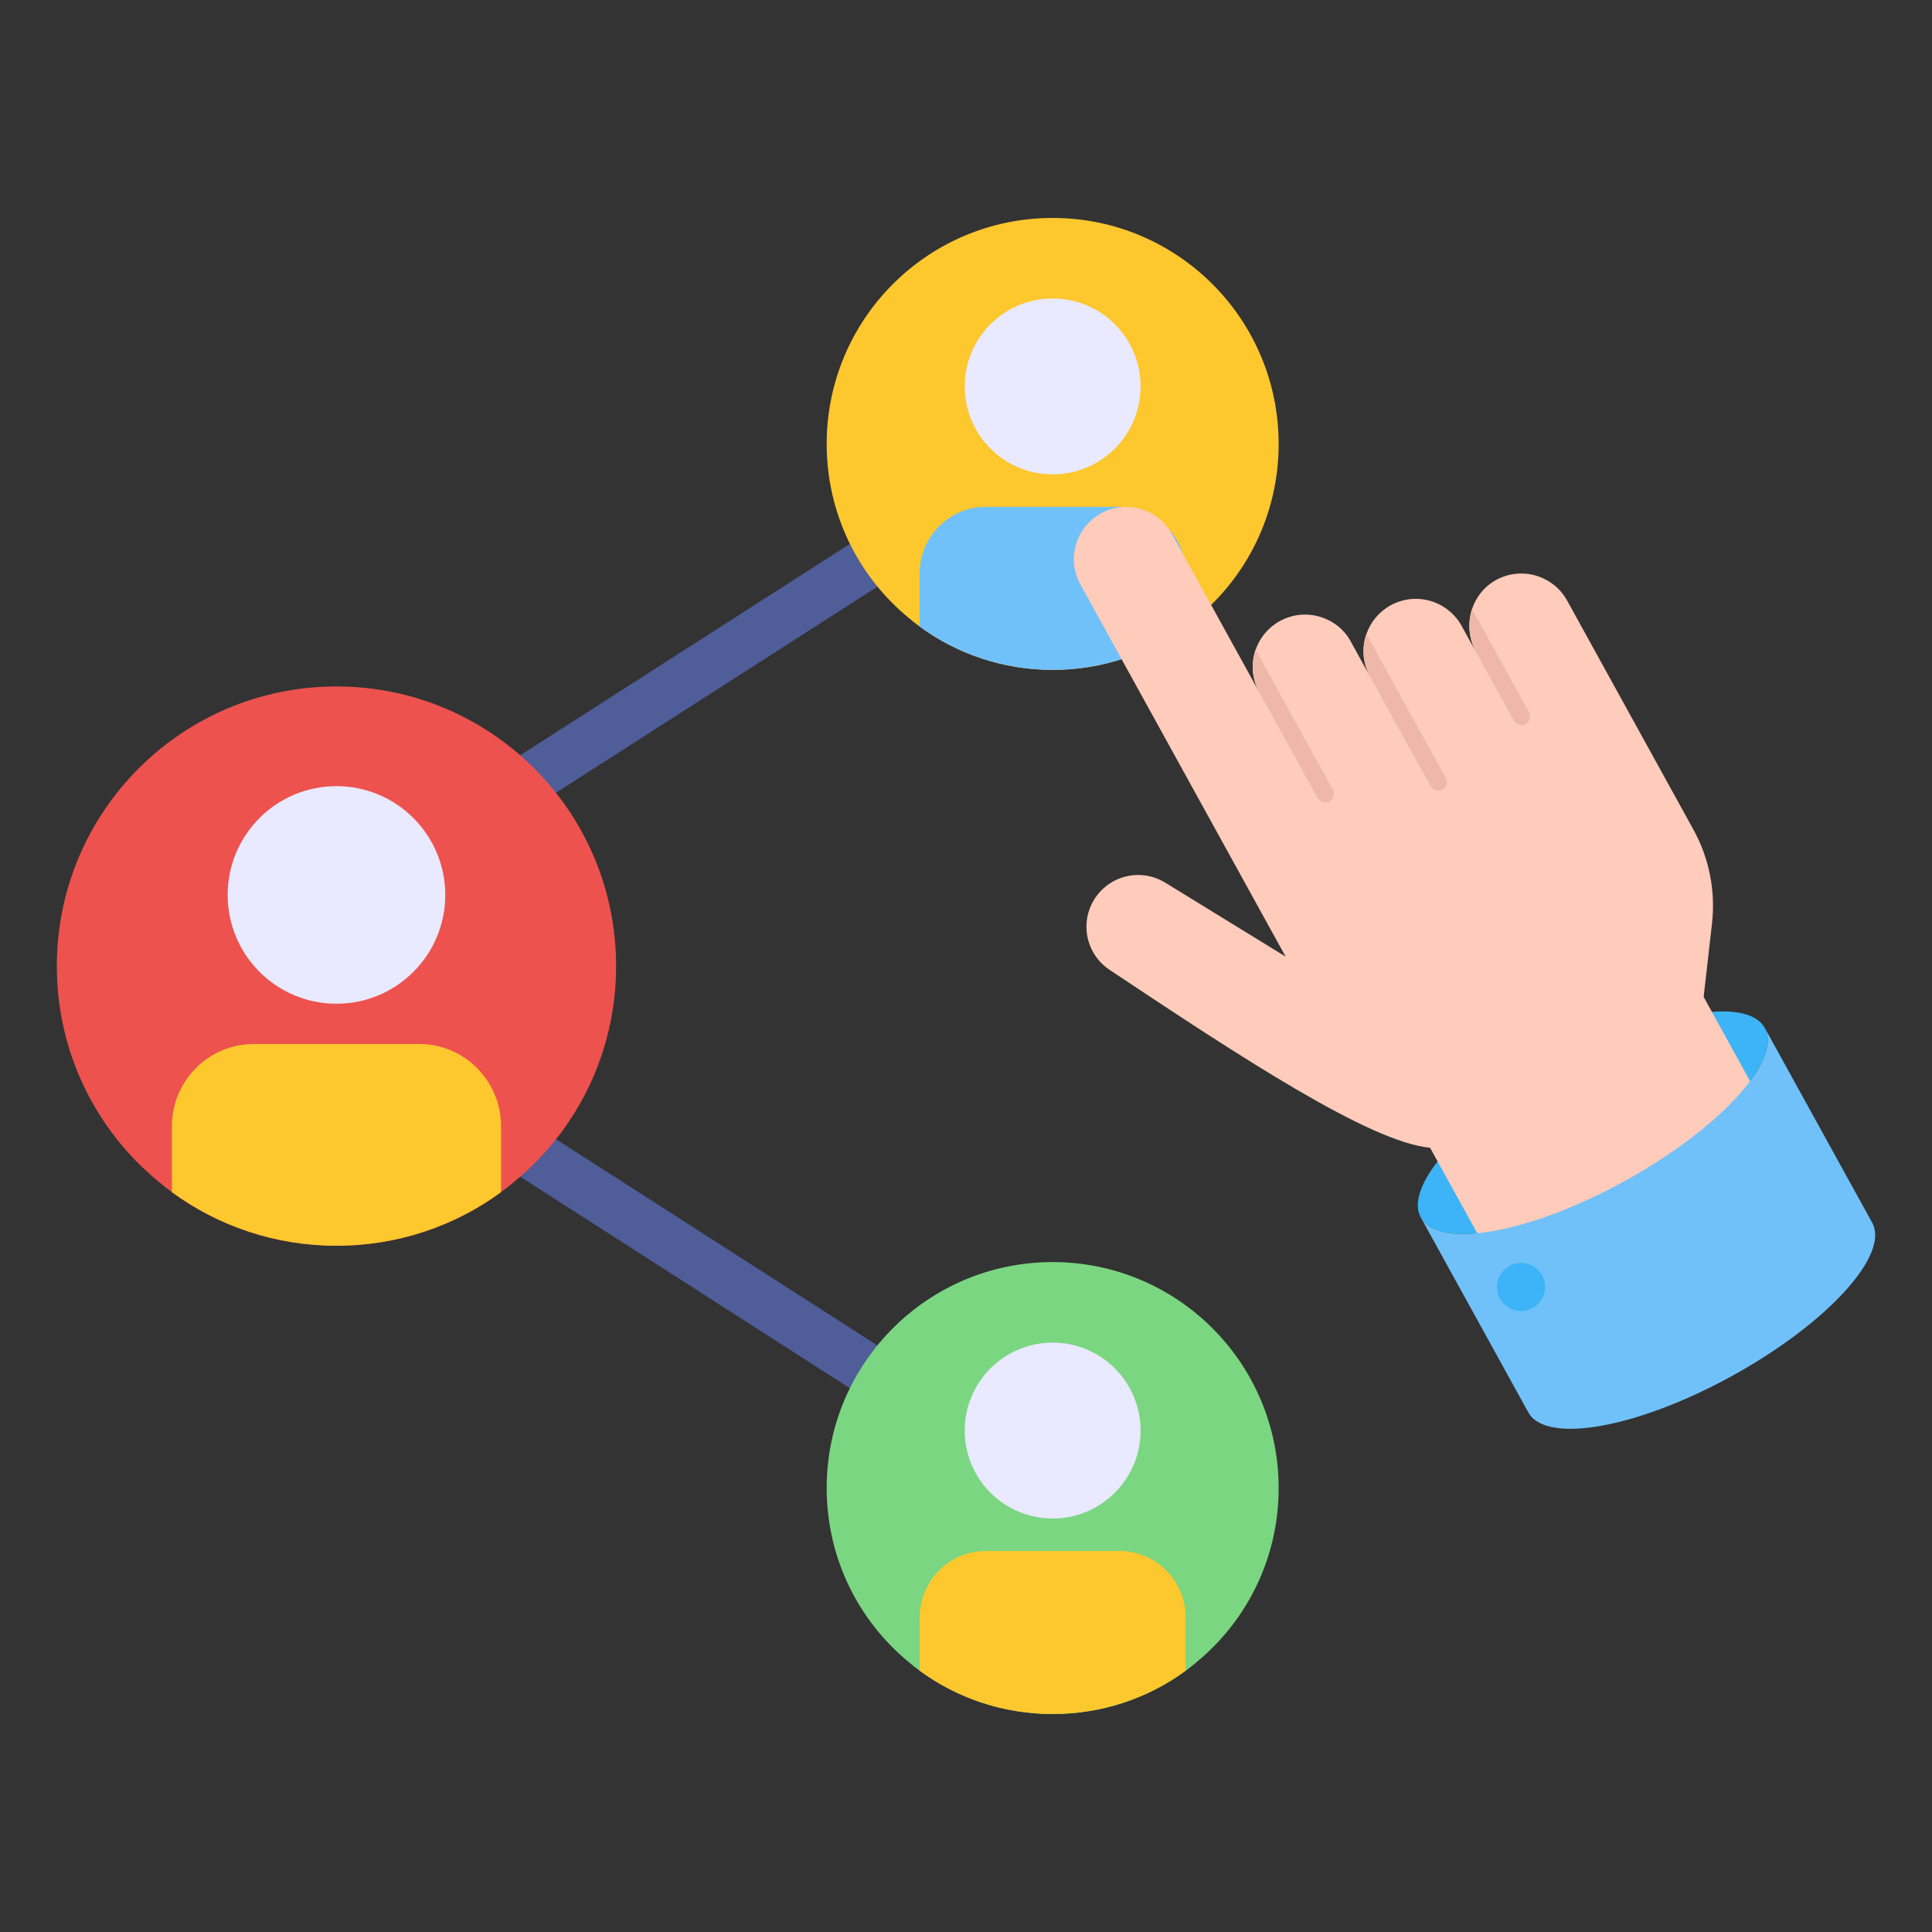 <svg xmlns="http://www.w3.org/2000/svg" id="Layer_1" height="512" viewBox="0 0 68 68" width="512"><rect x="0" y="0" width="68" height="68" fill="#333333" stroke="none"/><g><g><g><g><g><g><g><g><path d="m6.748 33.996 29.491-18.909.968 1.507-27.143 17.402 27.143 17.418-.968 1.507z" fill="#4f5d99"></path></g></g></g></g></g></g><g><g><g><g><path d="m21.685 34.004c0 3.051-1.387 5.781-3.573 7.579-.155.133-.311.255-.477.377-1.62 1.187-3.628 1.886-5.792 1.886-2.164-0-4.173-.699-5.793-1.886-.166-.122-.322-.244-.477-.377-2.186-1.797-3.573-4.527-3.573-7.579-0-5.437 4.405-9.843 9.842-9.843 5.437 0 9.842 4.405 9.843 9.843z" fill="#ed524e"></path></g></g></g><g><g><g><g><path d="m15.672 31.499c0 2.115-1.714 3.829-3.829 3.829s-3.83-1.714-3.83-3.829c-0-2.115 1.714-3.829 3.829-3.829 2.115 0 3.829 1.714 3.83 3.83z" fill="#e9e9ff"></path></g></g></g><g><g><g><path d="m17.635 39.641 0 2.319c-1.62 1.187-3.628 1.886-5.792 1.886-2.164-0-4.173-.699-5.793-1.886l-0-2.319c-0-1.598 1.287-2.896 2.885-2.896l5.815 0c1.598 0 2.885 1.298 2.885 2.896z" fill="#fdc72e"></path></g></g></g></g></g><g><g><g><g><path d="m45.005 52.375c0 2.466-1.121 4.672-2.887 6.124-.126.108-.251.206-.386.305-1.309.96-2.932 1.524-4.681 1.524-1.749-0-3.372-.565-4.681-1.524-.134-.099-.26-.197-.386-.305-1.767-1.453-2.887-3.658-2.888-6.124-0-4.394 3.56-7.954 7.954-7.954 4.394 0 7.954 3.56 7.954 7.954z" fill="#7bd681"></path></g></g></g><g><g><g><g><path d="m40.145 50.351c0 1.709-1.385 3.095-3.095 3.095s-3.095-1.385-3.095-3.095 1.385-3.095 3.095-3.095c1.709 0 3.095 1.385 3.095 3.095z" fill="#e9e9ff"></path></g></g></g><g><g><g><path d="m41.732 56.93 0 1.874c-1.309.96-2.932 1.524-4.681 1.524-1.749-0-3.372-.565-4.681-1.524l-0-1.874c-0-1.291 1.04-2.34 2.331-2.34l4.699 0c1.291 0 2.331 1.049 2.331 2.34z" fill="#fdc72e"></path></g></g></g></g></g><g><g><g><g><path d="m45.005 15.625c0 2.466-1.121 4.672-2.887 6.124-.126.108-.251.206-.386.305-1.309.96-2.932 1.524-4.681 1.524-1.749-0-3.372-.565-4.681-1.524-.134-.099-.26-.197-.386-.305-1.767-1.453-2.887-3.658-2.888-6.124-0-4.394 3.56-7.954 7.954-7.954 4.394 0 7.954 3.56 7.954 7.954z" fill="#fdc72e"></path></g></g></g><g><g><g><g><path d="m40.145 13.601c0 1.709-1.385 3.095-3.095 3.095s-3.095-1.385-3.095-3.095 1.385-3.095 3.095-3.095c1.709 0 3.095 1.385 3.095 3.095z" fill="#e9e9ff"></path></g></g></g><g><g><g><path d="m41.732 20.18 0 1.874c-1.309.96-2.932 1.524-4.681 1.524-1.749-0-3.372-.565-4.681-1.524l-0-1.874c-0-1.291 1.04-2.34 2.331-2.34l4.699 0c1.291 0 2.331 1.049 2.331 2.34z" fill="#70c1f9"></path></g></g></g></g></g></g><g><g><g><g><g><g><path d="m54.931 37.465c3.342-1.843 6.557-2.419 7.181-1.287.624 1.132-1.579 3.543-4.921 5.387s-6.559 2.42-7.183 1.288c-.624-1.132 1.58-3.544 4.922-5.387z" fill="#3cb4f7"></path></g></g></g><g><g><g><g><path d="m55.158 21.138 4.445 8.061c.555 1.006.783 2.159.654 3.3l-.294 2.588 2.41 4.369-9.629 5.31-2.41-4.369c-2.121-.198-6.666-3.189-11.284-6.264-.754-.502-1.024-1.483-.633-2.301.172-.358.442-.632.761-.808.553-.305 1.251-.315 1.834.042l4.238 2.604-7.224-13.099c-.491-.89-.167-2.01.723-2.501.445-.245.948-.286 1.4-.156.452.131.856.435 1.101.879l3.071 5.568c-.262-.475-.292-1.016-.127-1.491.144-.416.435-.781.85-1.01.445-.245.948-.286 1.4-.156.452.131.856.435 1.101.879l.675 1.225c-.262-.475-.292-1.016-.127-1.491.144-.416.435-.781.85-1.01.445-.245.948-.287 1.4-.157.452.131.856.435 1.102.88l.512.929c-.265-.48-.305-1.035-.145-1.524.125-.381.374-.722.733-.954.471-.303 1.021-.364 1.511-.222.452.131.856.435 1.102.88z" fill="#ffcbba"></path></g></g></g><g><g><g><g><path d="m44.194 22.869 2.716 4.926c.081.147.027.333-.12.413l-.001 0c-.147.081-.332.028-.413-.12l-2.056-3.729c-.262-.475-.292-1.016-.127-1.491z" fill="#efb7a8"></path></g></g></g><g><g><g><path d="m48.093 22.316 2.794 5.067c.081.147.028.332-.12.413l-.001 0c-.147.081-.332.028-.413-.12l-2.134-3.87c-.262-.475-.291-1.016-.127-1.491z" fill="#efb7a8"></path></g></g></g><g><g><g><path d="m51.812 21.434 2.006 3.638c.081.147.028.332-.12.413l-.001 0c-.147.081-.333.027-.413-.12l-1.328-2.407c-.265-.481-.305-1.036-.145-1.525z" fill="#efb7a8"></path></g></g></g></g></g></g></g><g opacity=".2"><g><g><g><path d="m46.761 21.827c.297.145.561.382.743.682z" fill="#fff"></path></g></g></g></g><g><g><g><g><path d="m53.791 49.71c.624 1.132 3.841.555 7.183-1.288 3.342-1.843 5.545-4.255 4.921-5.387l-3.782-6.858c.624 1.132-1.579 3.543-4.921 5.387s-6.559 2.42-7.183 1.288z" fill="#70c1f9"></path></g></g></g></g><g><g><g><path d="m53.129 44.553c.406-.224.923-.075 1.147.332.227.411.077.928-.329 1.152-.411.227-.928.077-1.154-.334-.224-.406-.075-.923.336-1.15z" fill="#3cb4f7"></path></g></g></g></g></g></svg>